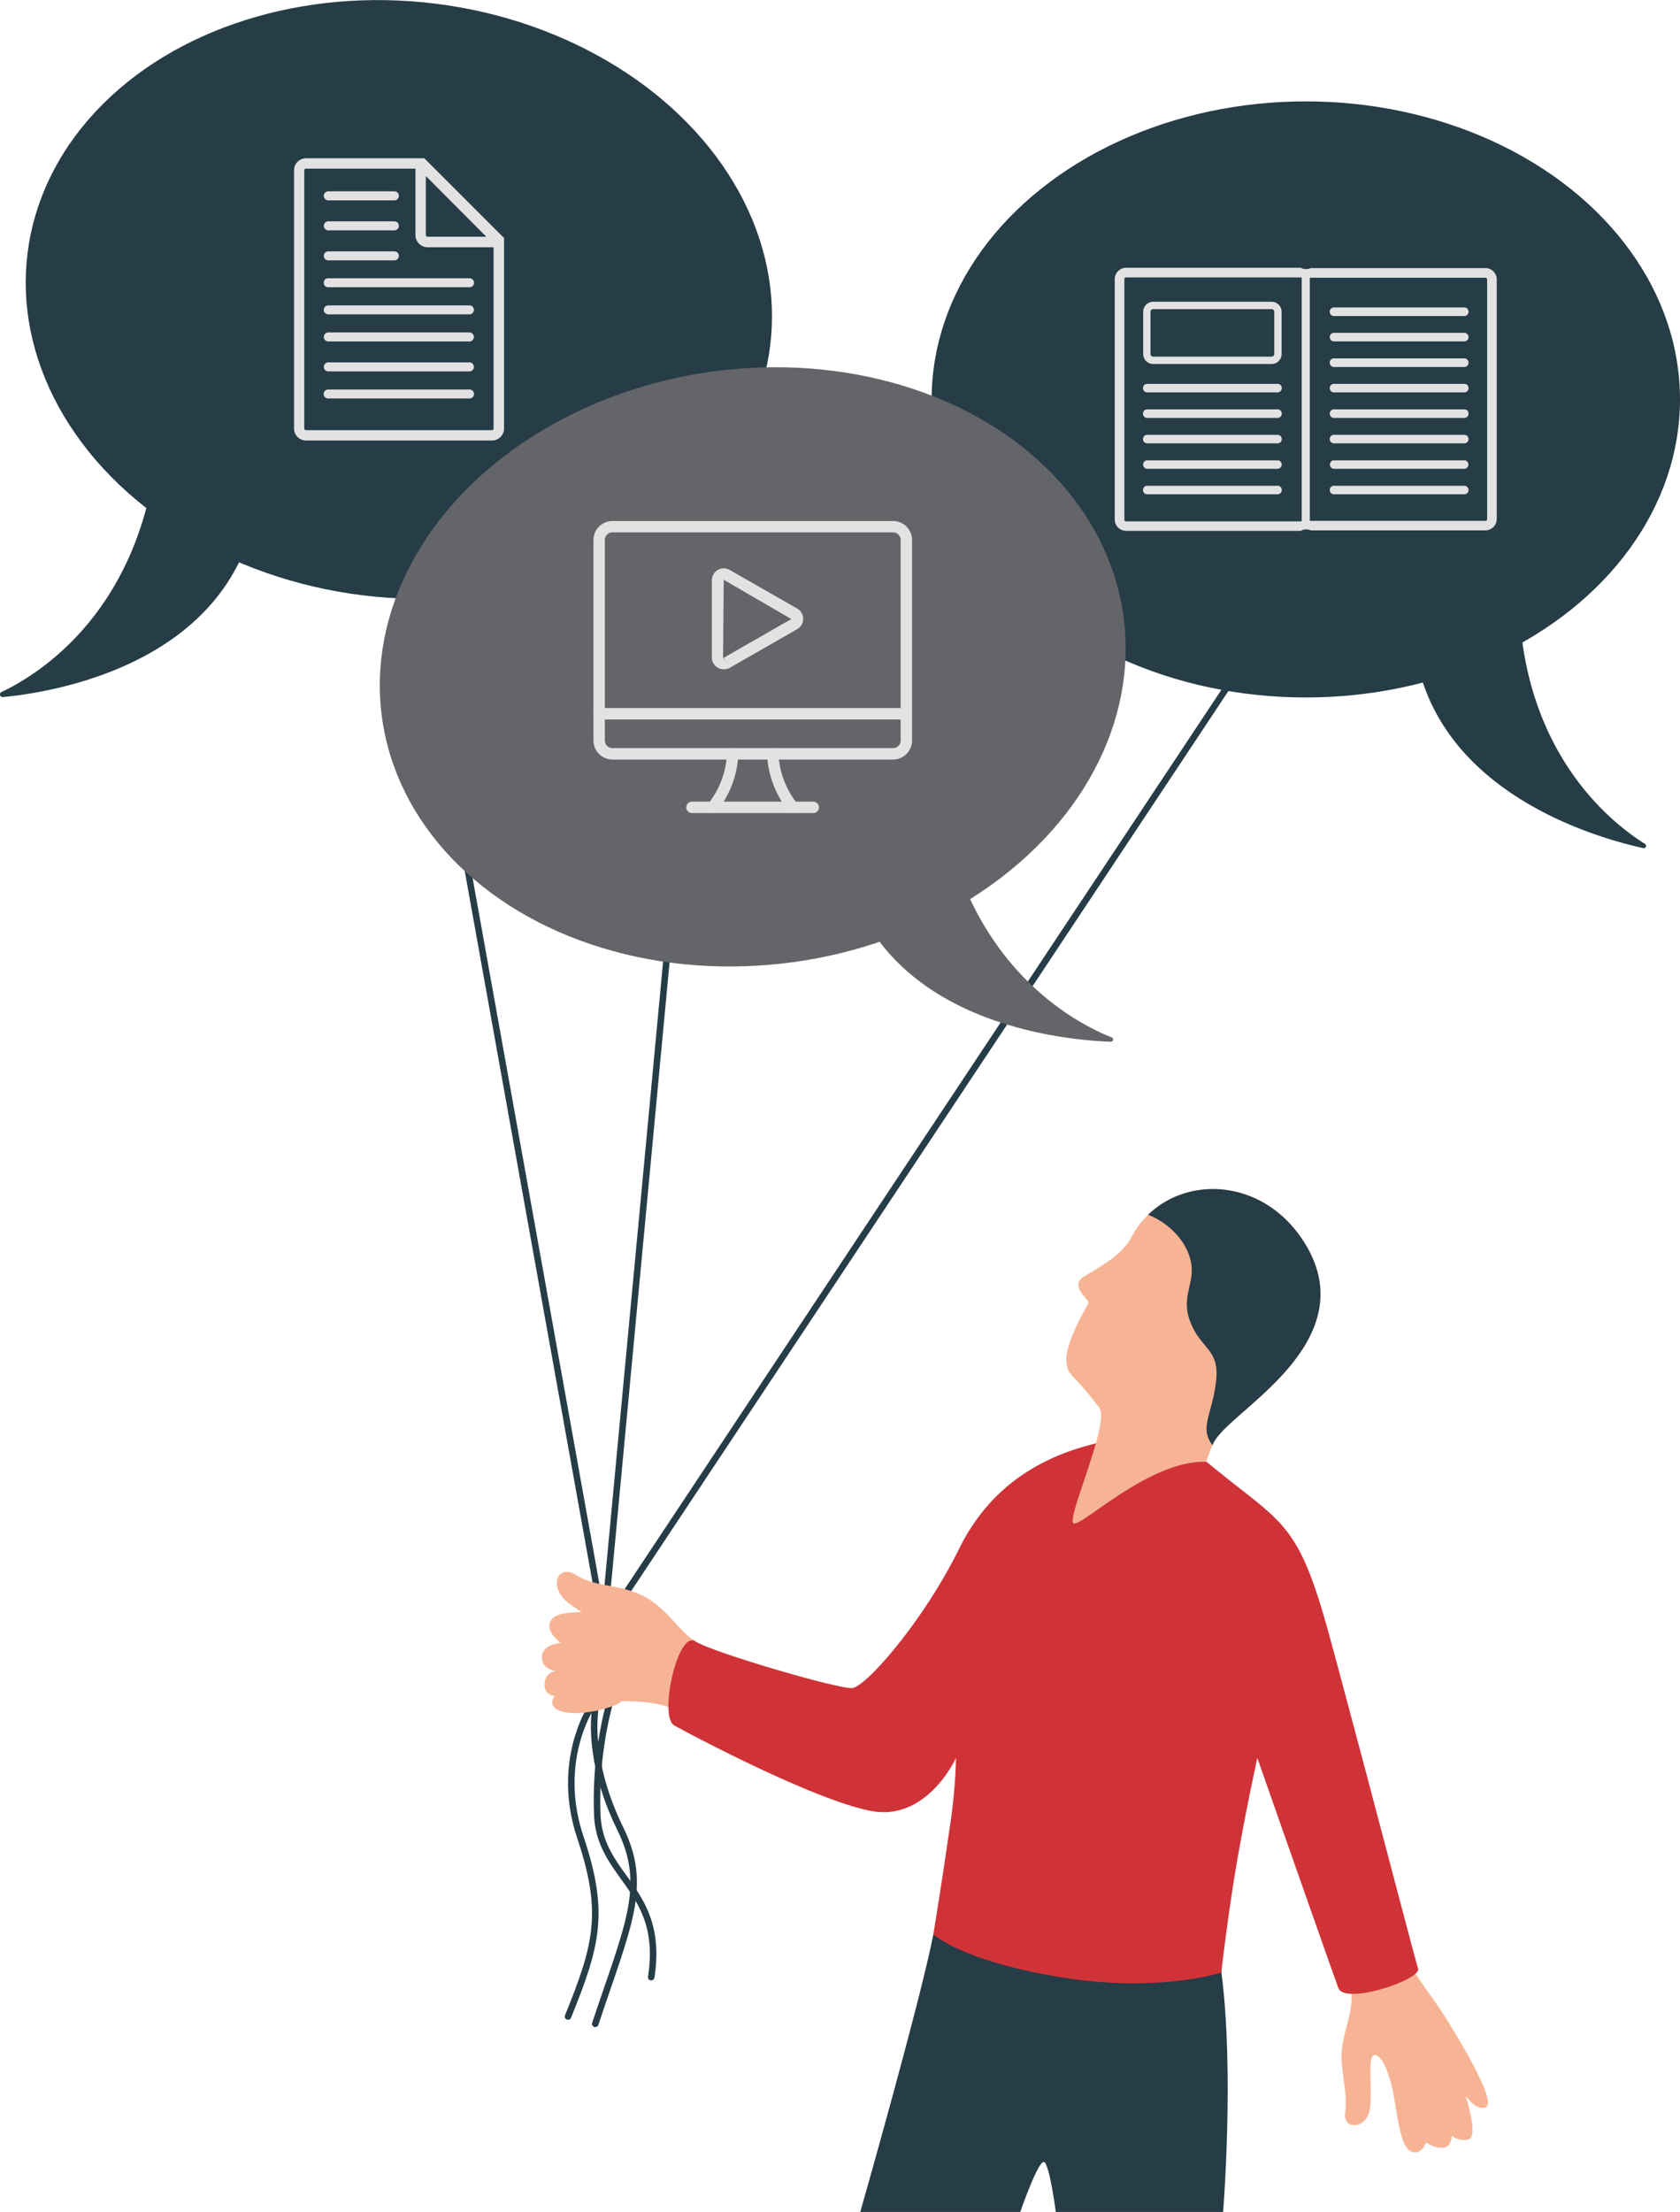 <svg id="Layer_1" data-name="Layer 1" xmlns="http://www.w3.org/2000/svg" width="335.43" height="441.42" viewBox="0 0 335.43 441.42"><defs><style>.cls-1,.cls-2{fill:none;stroke:#263c47;stroke-miterlimit:10;stroke-width:1.3px;}.cls-1{stroke-linecap:round;}.cls-3{fill:#f7b494;}.cls-4{fill:#263c47;}.cls-5{fill:#cf3338;}.cls-6{fill:#e2e2e3;}.cls-7{fill:#646569;}</style></defs><path class="cls-1" d="M217.7,405c5.85-14.4,7.47-20.86,2.46-35.78s2-25.7,2-25.7" transform="translate(-104.29 -2.58)"/><path class="cls-1" d="M234.31,397.14c2.77-17.77-10.47-19.77-10.77-32.7a75.81,75.81,0,0,1,2.44-21.9" transform="translate(-104.29 -2.58)"/><path class="cls-1" d="M223.14,406.46c6.56-19.7,10.64-27.47,5-38.94s-5.81-21.18-4.66-25.72" transform="translate(-104.29 -2.58)"/><line class="cls-2" x1="82.6" y1="113.43" x2="120.09" y2="322.07"/><line class="cls-2" x1="137.99" y1="139.34" x2="120.09" y2="329.68"/><line class="cls-2" x1="253.33" y1="124.58" x2="121.49" y2="323.16"/><path class="cls-3" d="M373.35,394.17c.48,3.19,1.08,5.5.66,8.85s-2.13,7-1.84,11,1.15,6.75.68,10.24,4.53,3.31,5-1.13-.68-10.95,1.11-10.42,3.2,5.28,3.84,9.37,1.42,9.33,3.4,9.93,2.82-1.88,2.82-1.88a5.66,5.66,0,0,0,3.42,1.06c1.72-.18,1.7-2.4,1.7-2.4a3.76,3.76,0,0,0,3.42.7c1.94-.61-.64-8.67-.64-8.67s2.31,3.26,4.11,2.22-3.67-10.66-7.71-17.17-8-10.52-8.41-14.1S373.35,394.17,373.35,394.17Z" transform="translate(-104.29 -2.58)"/><path class="cls-3" d="M243.11,330.11c-3.26-1.92-5.9-7-10.87-9.27s-9.11-1.5-12.9-3.94-5.94,2.62-1,6,10.92,6.86,10.92,6.86l-4.48,12.47s11.16-1,14.94,2.08S243.11,330.11,243.11,330.11Z" transform="translate(-104.29 -2.58)"/><path class="cls-4" d="M290.65,388.59C288,402.15,276.05,444,276.05,444H308s3.72-10.8,4.82-9.94,2.27,9.94,2.27,9.94h33.41s2.26-27.94-.34-47.77c-1.54-11.7-47.25-13.9-47.25-13.9Z" transform="translate(-104.29 -2.58)"/><path class="cls-4" d="M135.2,95.75c-4.46,29.75-23.27,41.44-30.6,44.93a.53.53,0,0,0-.27.7.55.55,0,0,0,.55.31c10.42-1,42.9-6.46,50.05-34.85C163.46,72.9,135.2,95.75,135.2,95.75Z" transform="translate(-104.29 -2.58)"/><ellipse class="cls-4" cx="183.93" cy="62.33" rx="59.48" ry="74.71" transform="translate(-4.98 234.56) rotate(-82.89)"/><path class="cls-4" d="M407.58,122.41c.78,30.56,18.53,44.45,25.15,48.58a.46.46,0,0,1-.34.84c-9.78-2.14-42.13-11.41-45.76-40.86C382.35,96.23,407.58,122.41,407.58,122.41Z" transform="translate(-104.29 -2.58)"/><ellipse class="cls-4" cx="260.72" cy="79.71" rx="74.71" ry="59.48"/><path class="cls-2" d="M224.37,324.65" transform="translate(-104.29 -2.58)"/><path class="cls-5" d="M344,293.28c16.19,13.71,19.14,11.6,25.71,35.7s17,64.25,17.72,66.44-14.61,7.37-15.92,3.88-16.18-45.9-16.18-45.9-2.4,10.93-4.15,21.2-3.05,21.63-3.05,21.63-12.72,4.16-32.37.88-25.12-8.52-25.12-8.52,1.8-10.93,3.19-20.77a108.75,108.75,0,0,0,1.34-14.44S289.5,366,278.36,364,242,348.66,238.89,346.89s.72-19,4.22-16.77,28.5,9.53,31.3,9.33,14.34-13.52,21.34-27.73S315,291.6,328.46,289.59C337,288.31,344,293.28,344,293.28Z" transform="translate(-104.29 -2.58)"/><path class="cls-3" d="M345.13,294.31c.68-2.11,1.09-2.9,1.23-3.31.7-1.87,3.44-4.22,4.85-5.49,7.13-6.41,22.93-18.33,14.13-33.9s-28.31-15-35.11-2.21c-2.07,3.9-6.63,6.09-9.6,8s1.36,4.53.95,5.29c-3.44,6.21-5.86,11.54-3.34,14.29a70.19,70.19,0,0,1,5.57,6.59c2.09,3.09-6.68,22.17-5.17,23S333.94,293.85,345.13,294.31Z" transform="translate(-104.29 -2.58)"/><path class="cls-4" d="M333.53,245a15,15,0,0,1,6.84,5.43c4.45,6.93-.78,9.55,1.49,15.72,2.15,5.81,6,5.51,5.22,12.14s-3.38,9.17-.71,12.7c.69-1.87,3.43-4.23,4.84-5.49,7.13-6.42,22.93-18.34,14.13-33.91C357.7,238.09,342,236.76,333.53,245Z" transform="translate(-104.29 -2.58)"/><path class="cls-6" d="M189,34.16H165.38A2.41,2.41,0,0,0,163,36.57V88.08a2.4,2.4,0,0,0,2.41,2.41h37.11a2.41,2.41,0,0,0,2.41-2.41v-38Zm.31,3.54,12.08,12.13H189.65a.34.34,0,0,1-.34-.34Zm13.53,50.38a.35.35,0,0,1-.34.34H165.38a.34.34,0,0,1-.34-.34V36.58a.34.34,0,0,1,.34-.34h21.86V49.5a2.42,2.42,0,0,0,2.41,2.42h13.19Z" transform="translate(-104.29 -2.58)"/><path class="cls-6" d="M198.13,80.31H169.72a.9.9,0,0,0,0,1.79h28.41a.9.9,0,0,0,0-1.79Z" transform="translate(-104.29 -2.58)"/><path class="cls-6" d="M198.13,74.9H169.72a.91.91,0,0,0,0,1.8h28.41a.91.91,0,0,0,0-1.8Z" transform="translate(-104.29 -2.58)"/><path class="cls-6" d="M198.13,68.92H169.72a.91.91,0,0,0,0,1.8h28.41a.91.91,0,0,0,0-1.8Z" transform="translate(-104.29 -2.58)"/><path class="cls-6" d="M198.13,63.53H169.72a.92.92,0,0,0-.78,1,.93.93,0,0,0,.78.78h28.41a.91.91,0,0,0,0-1.8Z" transform="translate(-104.29 -2.58)"/><path class="cls-6" d="M168.94,59a.84.84,0,0,0,.78.9h28.41a.9.9,0,0,0,0-1.79H169.72A.84.84,0,0,0,168.94,59Z" transform="translate(-104.29 -2.58)"/><path class="cls-6" d="M183.15,52.74H169.72a.91.91,0,0,0,0,1.8h13.43a.91.91,0,0,0,0-1.8Z" transform="translate(-104.29 -2.58)"/><path class="cls-6" d="M183.15,46.75H169.72a.91.91,0,0,0,0,1.8h13.43a.91.91,0,0,0,0-1.8Z" transform="translate(-104.29 -2.58)"/><path class="cls-6" d="M169.72,42.56h13.43a.91.91,0,0,0,0-1.8H169.72a.92.92,0,0,0-.78,1A.93.93,0,0,0,169.72,42.56Z" transform="translate(-104.29 -2.58)"/><path class="cls-6" d="M396.77,84.27H370.52a.86.86,0,0,0-.72,1,.85.85,0,0,0,.72.71h26.25a.86.86,0,0,0,.72-1A.85.85,0,0,0,396.77,84.27Z" transform="translate(-104.29 -2.58)"/><path class="cls-6" d="M396.77,79.18H370.52a.86.86,0,0,0,0,1.7h26.25a.86.86,0,0,0,.72-1A.87.87,0,0,0,396.77,79.18Z" transform="translate(-104.29 -2.58)"/><path class="cls-6" d="M396.77,74.1H370.52a.86.86,0,0,0-.72,1,.87.87,0,0,0,.72.72h26.25a.87.87,0,0,0,.72-1A.85.85,0,0,0,396.77,74.1Z" transform="translate(-104.29 -2.58)"/><path class="cls-6" d="M396.77,69H370.52a.86.86,0,0,0,0,1.7h26.25a.86.86,0,0,0,.72-1A.87.87,0,0,0,396.77,69Z" transform="translate(-104.29 -2.58)"/><path class="cls-6" d="M359.48,84.27H333.23a.86.86,0,0,0-.72,1,.85.85,0,0,0,.72.71h26.25a.86.86,0,0,0,.72-1A.85.85,0,0,0,359.48,84.27Z" transform="translate(-104.29 -2.58)"/><path class="cls-6" d="M359.48,79.18H333.23a.86.86,0,0,0,0,1.7h26.25a.86.86,0,0,0,.72-1A.87.87,0,0,0,359.48,79.18Z" transform="translate(-104.29 -2.58)"/><path class="cls-6" d="M400.88,56.08H366a2.22,2.22,0,0,1-2-.06H329.12a2.27,2.27,0,0,0-2.26,2.25v48a2.27,2.27,0,0,0,2.26,2.25H364a2.2,2.2,0,0,1,2-.1h34.87a2.27,2.27,0,0,0,2.26-2.25V58.33A2.26,2.26,0,0,0,400.88,56.08ZM364,106.63H329.12a.34.34,0,0,1-.34-.32V58.26a.32.32,0,0,1,.32-.32H364a.27.27,0,0,1,.19.08c0,.13,0,.26,0,.39v47.74c0,.13,0,.26,0,.39A.29.29,0,0,1,364,106.63Zm37.21-.42a.32.32,0,0,1-.34.31H366a.31.31,0,0,1-.19-.06c0-.1,0-.2,0-.3V58.42c0-.11,0-.23,0-.34A.32.32,0,0,1,366,58h34.87a.34.34,0,0,1,.34.32Z" transform="translate(-104.29 -2.58)"/><path class="cls-6" d="M396.77,63.93H370.52a.86.86,0,0,0-.72,1,.87.87,0,0,0,.72.72h26.25a.87.87,0,0,0,.72-1A.85.85,0,0,0,396.77,63.93Z" transform="translate(-104.29 -2.58)"/><path class="cls-6" d="M358.17,62.8H334.54a2,2,0,0,0-2,2h0v8.42a2,2,0,0,0,2,2h23.64a2,2,0,0,0,2-2V64.8a2,2,0,0,0-2-2Zm.54,10.42a.54.54,0,0,1-.54.53H334.54a.54.54,0,0,1-.54-.53V64.8a.54.54,0,0,1,.54-.53h23.63a.54.54,0,0,1,.54.53Z" transform="translate(-104.29 -2.58)"/><path class="cls-6" d="M396.77,99.52H370.52a.86.86,0,0,0,0,1.7h26.25a.86.86,0,0,0,.72-1A.87.87,0,0,0,396.77,99.52Z" transform="translate(-104.29 -2.58)"/><path class="cls-6" d="M396.77,94.44H370.52a.86.86,0,0,0,0,1.69h26.25a.86.86,0,0,0,0-1.69Z" transform="translate(-104.29 -2.58)"/><path class="cls-6" d="M396.77,89.35H370.52a.86.86,0,0,0,0,1.7h26.25a.86.86,0,0,0,.72-1A.87.87,0,0,0,396.77,89.35Z" transform="translate(-104.29 -2.58)"/><path class="cls-6" d="M359.48,99.52H333.23a.86.86,0,0,0,0,1.7h26.25a.86.86,0,0,0,.72-1A.87.87,0,0,0,359.48,99.52Z" transform="translate(-104.29 -2.58)"/><path class="cls-6" d="M359.48,94.44H333.23a.86.86,0,0,0,0,1.69h26.25a.86.86,0,0,0,.7-1A.85.85,0,0,0,359.48,94.44Z" transform="translate(-104.29 -2.58)"/><path class="cls-6" d="M359.48,89.35H333.23a.86.86,0,0,0,0,1.7h26.25a.86.86,0,0,0,.72-1A.87.87,0,0,0,359.48,89.35Z" transform="translate(-104.29 -2.58)"/><path class="cls-7" d="M292.81,166.24c6.21,30,26.25,40.51,33.44,43.36a.44.44,0,0,1,.26.58.46.46,0,0,1-.43.29c-9.92-.36-43.53-3.69-52.35-32.07C263.33,145,292.81,166.24,292.81,166.24Z" transform="translate(-104.29 -2.58)"/><ellipse class="cls-7" cx="254.58" cy="135.66" rx="74.71" ry="59.48" transform="translate(-120.31 33.13) rotate(-7.78)"/><g id="Computers-Devices-Electronics_Desktop-Computers_monitor" data-name="Computers-Devices-Electronics Desktop-Computers monitor"><g id="Group_79" data-name="Group 79"><g id="monitor"><path class="cls-6" d="M282.58,154.16h-56a3.81,3.81,0,0,1-3.8-3.81v-40a3.81,3.81,0,0,1,3.81-3.8h56a3.8,3.8,0,0,1,3.8,3.8v40a3.81,3.81,0,0,1-3.81,3.81Zm-56-45.35a1.53,1.53,0,0,0-1.53,1.53v40a1.52,1.52,0,0,0,1.53,1.53h56a1.54,1.54,0,0,0,1.54-1.53v-40a1.55,1.55,0,0,0-1.54-1.53Z" transform="translate(-104.29 -2.58)"/><path class="cls-6" d="M246.57,164.83a1.18,1.18,0,0,1-.7-.24,1.16,1.16,0,0,1-.19-1.61,17.34,17.34,0,0,0,3.76-10,1.19,1.19,0,0,1,1.19-1.09,1.15,1.15,0,0,1,1.08,1.2,19.65,19.65,0,0,1-4.24,11.32A1.16,1.16,0,0,1,246.57,164.83Z" transform="translate(-104.29 -2.58)"/><path class="cls-6" d="M262.58,164.83a1.16,1.16,0,0,1-.9-.43,19.71,19.71,0,0,1-4.24-11.32,1.15,1.15,0,0,1,1.08-1.2,1.21,1.21,0,0,1,1.2,1.09,17.4,17.4,0,0,0,3.75,10,1.15,1.15,0,0,1-.18,1.61A1.19,1.19,0,0,1,262.58,164.83Z" transform="translate(-104.29 -2.58)"/><path class="cls-6" d="M266.56,164.83h-24a1.14,1.14,0,1,1,0-2.27h24a1.14,1.14,0,1,1,0,2.27Z" transform="translate(-104.29 -2.58)"/><path class="cls-6" d="M285.24,146.16H223.9a1.14,1.14,0,0,1,0-2.28h61.34a1.14,1.14,0,0,1,0,2.28Z" transform="translate(-104.29 -2.58)"/></g></g><path class="cls-6" d="M248.79,136.14a2.25,2.25,0,0,1-1.19-.31,2.37,2.37,0,0,1-1.18-2V118.37a2.38,2.38,0,0,1,2.39-2.37,2.44,2.44,0,0,1,1.15.31l13.5,7.71a2.37,2.37,0,0,1,.87,3.25,2.32,2.32,0,0,1-.87.86L250,135.85h0A2.28,2.28,0,0,1,248.79,136.14Zm0-17.86-.13,15.5.7,1.06-.57-1,13.5-7.72Z" transform="translate(-104.29 -2.58)"/></g><path class="cls-3" d="M222.42,324.3c-5.16-.12-7.94.31-8.39,2.3s2.25,3.84,2.25,3.84-3.61.19-3.79,2.72,2.76,2.89,2.76,2.89a2.47,2.47,0,0,0-2.2,2.61,2,2,0,0,0,2.06,2.33,1.71,1.71,0,0,0-.31,2.13c1.46,1.81,5.94,1.51,9.57.63,3-.87,4.08-1.21,4.73-2.88.48-1.24-1.21-1.49-1.21-1.49s4.27,1.38,4.87-1.42-3.66-2.72-3.66-2.72,4.7.69,4.52-2.65-4.34-2.88-4.34-2.88,3.43,1.27,3.61-2.44S225,324.37,222.42,324.3Z" transform="translate(-104.29 -2.58)"/></svg>
